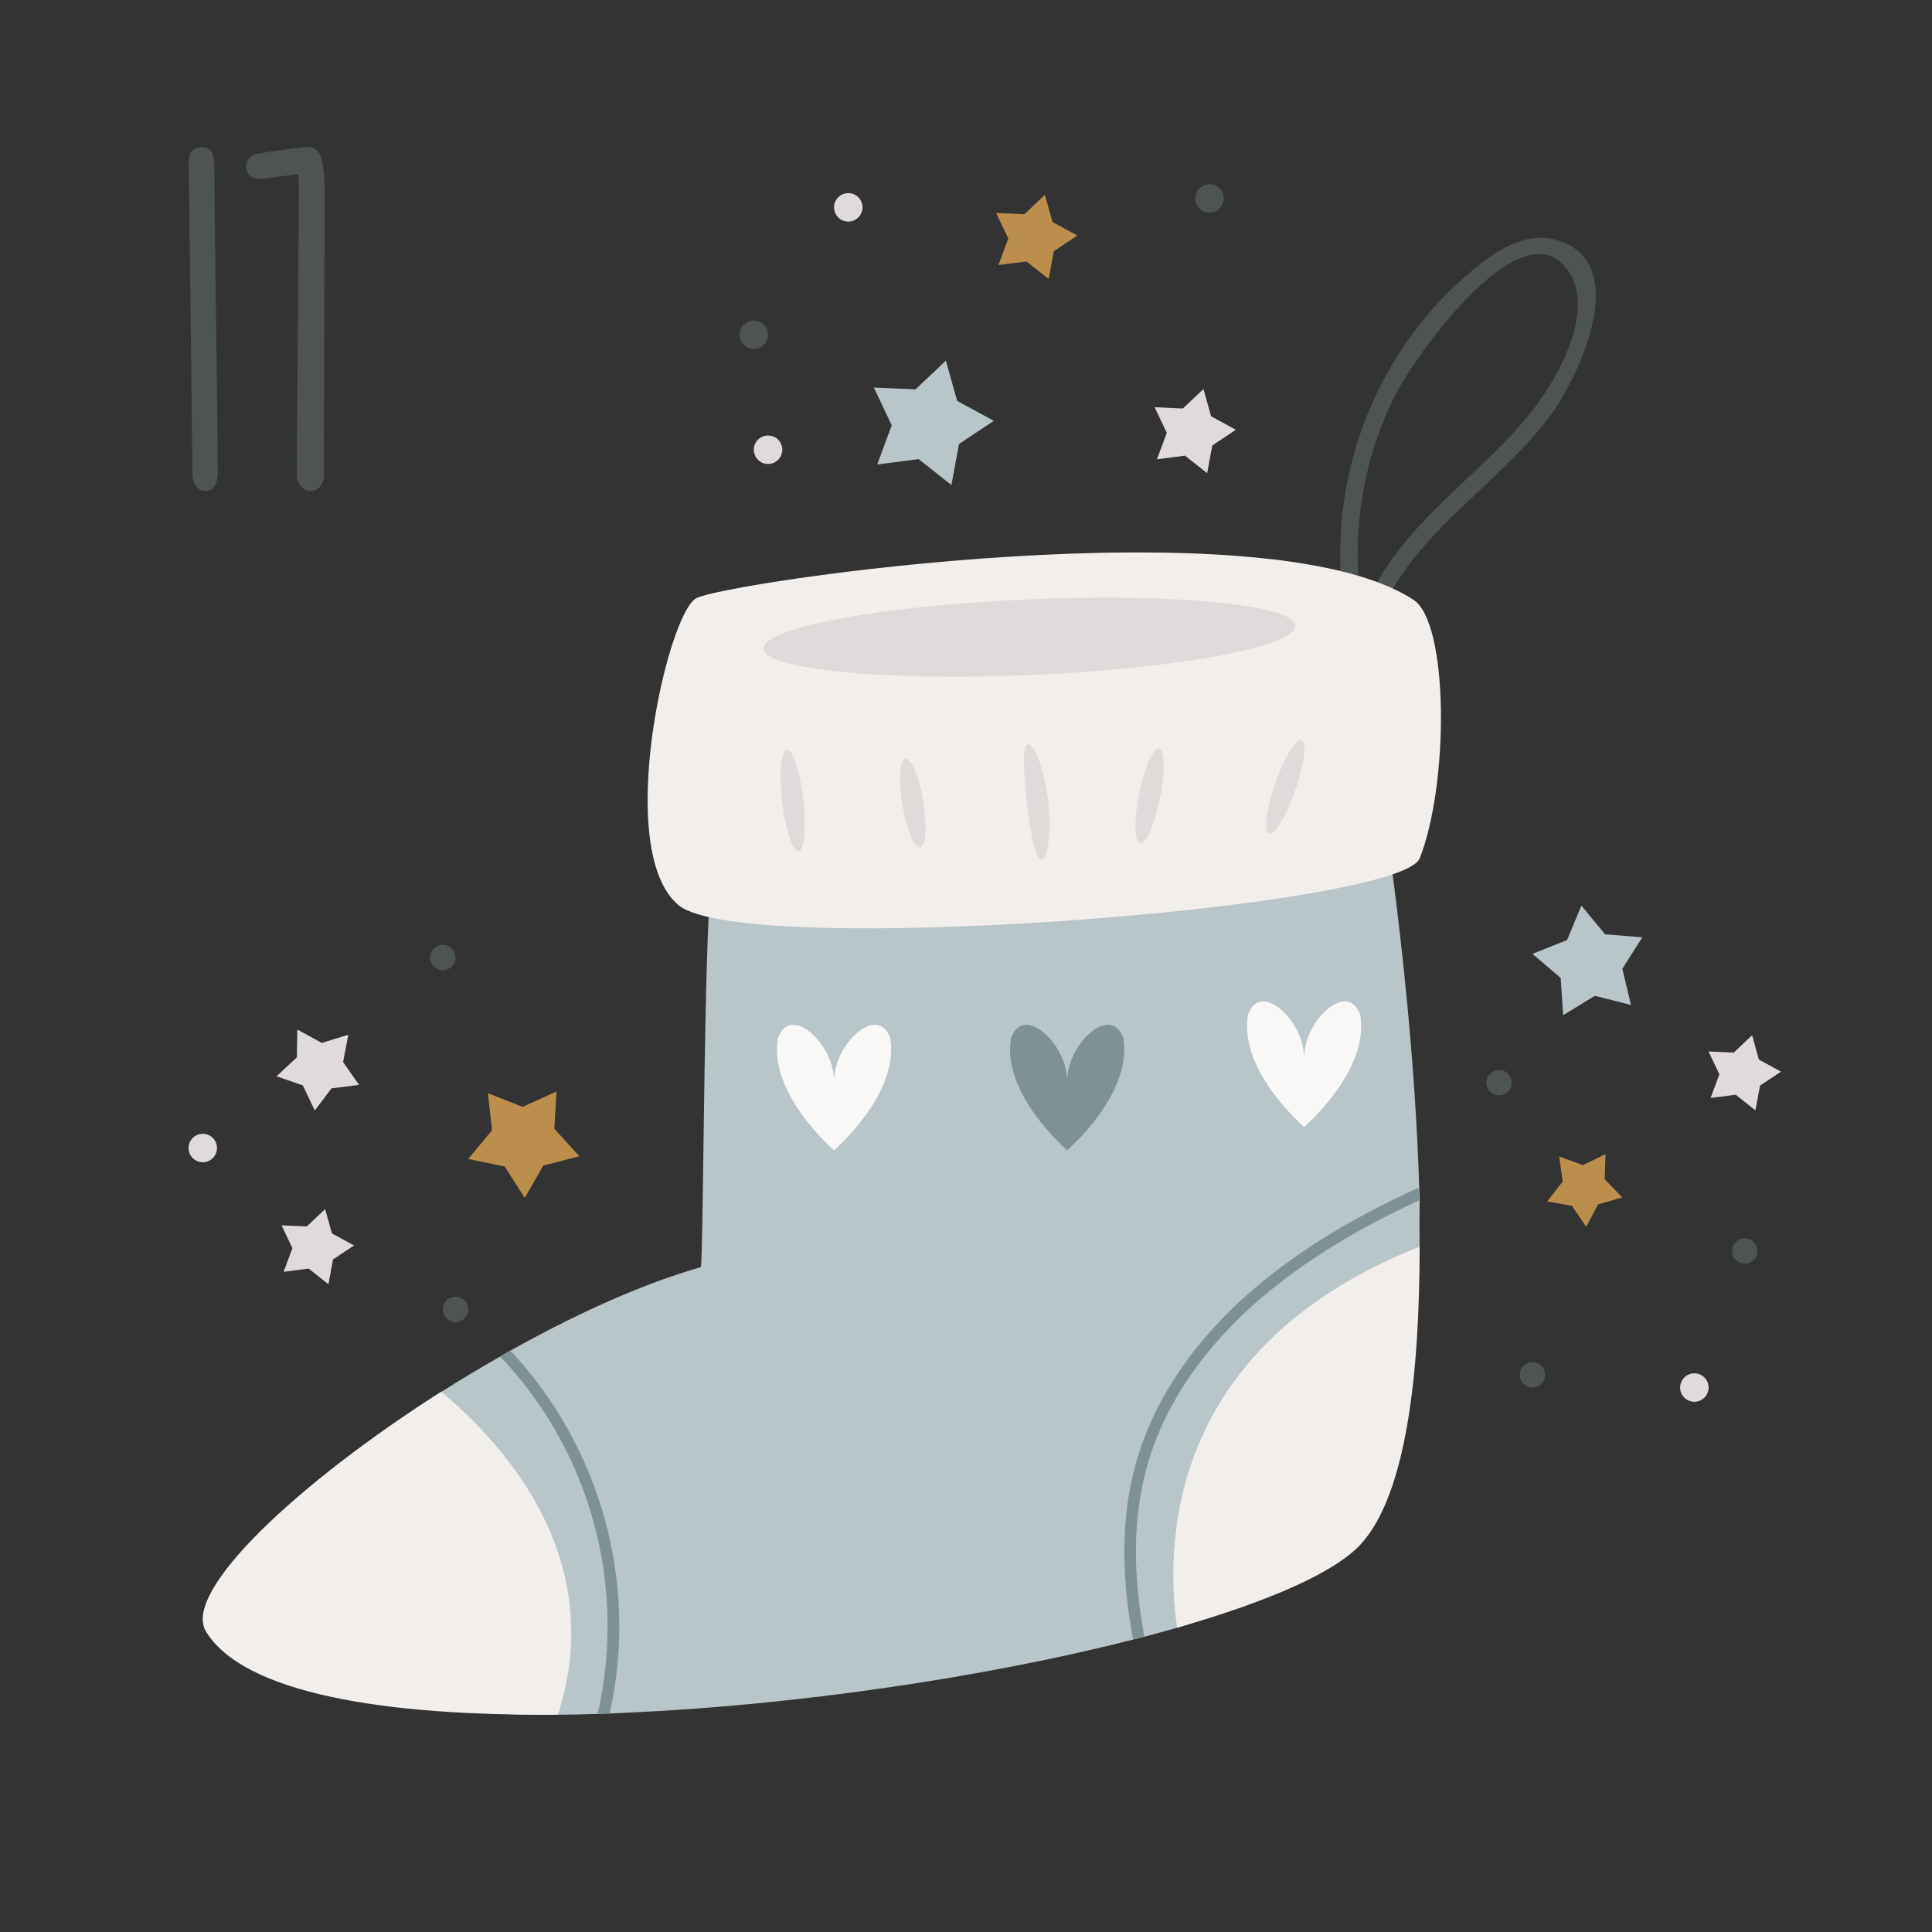 <?xml version="1.0" encoding="utf-8"?>
<!-- Generator: Adobe Illustrator 19.2.1, SVG Export Plug-In . SVG Version: 6.00 Build 0)  -->
<svg version="1.1" id="Layer_1" xmlns="http://www.w3.org/2000/svg" xmlns:xlink="http://www.w3.org/1999/xlink" x="0px" y="0px"
	 viewBox="0 0 216 216" style="enable-background:new 0 0 216 216;" xml:space="preserve">
<rect x="0" y="0" width="216" height="216" fill="#333333" stroke="none"/>
<style type="text/css">
	.st0{fill:#4E5354;}
	.st1{fill:#F9F8F7;}
	.st2{fill:#E47960;}
	.st3{fill:#B8C5C9;}
	.st4{fill:#9AABAF;}
	.st5{fill:#BC8E4B;}
	.st6{fill:#EFEFEF;}
	.st7{fill:#CC614C;}
	.st8{fill:#E0E0E0;}
	.st9{fill:#E0DBDA;}
	.st10{fill:#D1C9C7;}
	.st11{fill:#D36954;}
	.st12{fill:#F1EFEE;}
	.st13{fill:#E8E5E3;}
	.st14{fill:#A5793F;}
	.st15{fill:#FFFEFF;}
	.st16{fill:#CEC6C4;}
	.st17{fill:#97AAAF;}
	.st18{fill:#E9E1DB;}
	.st19{fill:#D6D2D1;}
	.st20{fill:#353C3D;}
	.st21{fill:#AA7D41;}
	.st22{fill:#A87C42;}
	.st23{fill:#EFEDED;}
	.st24{fill:#C6BEBD;}
	.st25{fill:#A8793B;}
	.st26{fill:#C4BCBB;}
	.st27{fill:#A37236;}
	.st28{fill:#D4DCDF;}
	.st29{fill:#E99480;}
	.st30{fill:#CC624E;}
	.st31{fill:#7E9296;}
	.st32{fill:#F2EEEB;}
	.st33{fill:#EDEDED;}
	.st34{fill:#D8BFAB;}
	.st35{fill:#FFFFFF;}
	.st36{fill:#9E743C;}
	.st37{fill:#F2EFED;}
	.st38{fill:#ECE9E9;}
	.st39{fill:#E7D1BD;}
</style>
<g>
	<g>
		<g>
			<g>
				<g>
					<g>
						<path class="st0" d="M174.07,26.84c-3.78-1.1-7.27,1.52-9.98,3.83c-3.28,2.8-6.09,6.16-8.31,9.86
							c-4.65,7.74-6.68,16.83-5.7,25.8c0.13,1.24,2.09,1.25,1.95,0c-0.83-7.65,0.52-15.38,4.01-22.25
							c2.13-4.18,14.39-21.68,19.46-13.54c2.36,3.79-0.4,9.72-2.52,13.02c-2.18,3.4-5.05,6.26-7.97,9.01
							c-5.18,4.87-10.45,9.69-12.94,16.52c-0.43,1.18,1.45,1.69,1.88,0.52c3.56-9.75,13.22-14.99,19.25-22.97
							C176.44,42.37,182.63,29.34,174.07,26.84z"/>
					</g>
				</g>
			</g>
			<g>
				<g>
					<g>
						<g>
							<g>
								<path class="st3" d="M158.71,139.38v0.27c-0.03,14.2-3.48,25.29-8.48,30.8c-2.93,3.22-8.54,8.65-18.62,11.53
									c-1.19,0.34-2.41,0.68-3.67,1.01c-0.42,0.1-0.84,0.21-1.26,0.32c-16.26,4.15-37.48,7.33-56.56,8.17
									c-0.44,0.03-0.87,0.04-1.29,0.06c-0.21,0.01-0.44,0.02-0.65,0.03c-0.46,0.01-0.9,0.03-1.35,0.05
									c-1.49,0.05-2.97,0.08-4.42,0.09c-0.46,0.01-0.91,0.01-1.37,0.01c-18.56,0-30.68-4.03-34.74-10.81
									c-2.5-4.22,6.03-13.95,20.36-23.55c0.88-0.59,1.78-1.17,2.69-1.75c2.14-1.37,4.35-2.69,6.57-3.95
									c0.36-0.21,0.72-0.42,1.08-0.62c0.02-0.01,0.05-0.03,0.07-0.04c0.36-0.2,0.72-0.4,1.08-0.6c6.93-3.81,13.98-6.96,20.2-8.73
									c0.27-1.03,0.31-27.43,0.87-39.14c0.12-2.45,0.26-4.27,0.43-5.06c0.21-0.98,3.82-1.82,9.36-2.51
									c0.23-0.03,0.46-0.06,0.7-0.08c3.49-0.42,7.67-0.79,12.22-1.13h0.01c0.49-0.03,0.98-0.07,1.47-0.1
									c3.81-0.26,7.84-0.49,11.9-0.7c0.68-0.03,1.37-0.07,2.05-0.1c3.21-0.16,6.42-0.3,9.54-0.42c0.64-0.03,1.28-0.05,1.9-0.08
									c4.63-0.17,9-0.31,12.79-0.42c0.58-0.01,1.14-0.03,1.69-0.05h0.01c6.93-0.2,11.54-0.27,11.54-0.27s0.36,2.31,0.87,6.17
									c1,7.62,2.55,21.27,2.97,35.01c0.01,0.47,0.03,0.94,0.05,1.42C158.69,135.94,158.71,137.66,158.71,139.38z"/>
							</g>
						</g>
					</g>
					<g>
						<g>
							<g>
								<path class="st32" d="M158.02,67.05c3.99,2.6,3.98,20.66,0.69,28.95c-2.6,5.58-75.51,11.22-82.83,5.21
									c-7.32-6.02-1.3-32.53,1.95-34.32C81.08,65.09,141.42,56.22,158.02,67.05z"/>
							</g>
						</g>
					</g>
					<g>
						<g>
							<g>
								
									<ellipse transform="matrix(0.999 -0.043 0.043 0.999 -2.938 4.977)" class="st9" cx="115.08" cy="71.28" rx="29.77" ry="4.23"/>
							</g>
						</g>
					</g>
					<g>
						<g>
							<g>
								<g>
									<g>
										
											<ellipse transform="matrix(0.993 -0.115 0.115 0.993 -9.736 10.834)" class="st9" cx="88.69" cy="89.49" rx="1.19" ry="5.71"/>
									</g>
								</g>
							</g>
						</g>
						<g>
							<g>
								<g>
									<g>
										
											<ellipse transform="matrix(0.987 -0.162 0.162 0.987 -13.182 17.682)" class="st9" cx="102.01" cy="89.8" rx="1.19" ry="5.01"/>
									</g>
								</g>
							</g>
						</g>
						<g>
							<g>
								<g>
									<g>
										<path class="st9" d="M114.93,83.19c0.63-0.15,1.83,2.64,2.25,6.3c0.43,3.66-0.1,6.65-0.75,6.65
											c-0.67,0-1.2-2.87-1.62-6.37C114.42,86.26,114.28,83.34,114.93,83.19z"/>
									</g>
								</g>
							</g>
						</g>
						<g>
							<g>
								<g>
									<g>
										
											<ellipse transform="matrix(0.197 -0.981 0.981 0.197 15.896 197.437)" class="st9" cx="128.44" cy="89.02" rx="5.42" ry="1.19"/>
									</g>
								</g>
							</g>
						</g>
						<g>
							<g>
								<g>
									<g>
										
											<ellipse transform="matrix(0.328 -0.945 0.945 0.328 13.415 194.858)" class="st9" cx="143.66" cy="88" rx="5.53" ry="1.19"/>
									</g>
								</g>
							</g>
						</g>
					</g>
					<g>
						<g>
							<g>
								<path class="st32" d="M158.71,139.38c0.02,14.32-1.51,27.7-6.55,33.24c-2.93,3.22-10.48,6.47-20.56,9.36
									C130.29,172.91,130.27,150.64,158.71,139.38z"/>
							</g>
						</g>
					</g>
					<g>
						<g>
							<g>
								<path class="st32" d="M62.39,191.69c-19.33,0.2-35.21-2.37-39.38-9.32c-2.65-4.48,10.38-16.64,26.32-26.78
									C57,162.02,67.84,174.64,62.39,191.69z"/>
							</g>
						</g>
					</g>
					<g>
						<g>
							<g>
								<path class="st1" d="M99.53,116.07c-1.38-3.87-6.1,0.53-6.26,4.47c-0.01,0.13-0.03,0.13-0.04,0
									c-0.16-3.93-4.88-8.33-6.26-4.47c-1.06,6.27,6.28,12.53,6.28,12.53S100.58,122.33,99.53,116.07z"/>
							</g>
						</g>
					</g>
					<g>
						<g>
							<g>
								<path class="st31" d="M125.59,116.07c-1.38-3.87-6.1,0.53-6.26,4.47c-0.01,0.13-0.03,0.13-0.04,0
									c-0.16-3.93-4.88-8.33-6.26-4.47c-1.06,6.27,6.28,12.53,6.28,12.53S126.65,122.33,125.59,116.07z"/>
							</g>
						</g>
					</g>
					<g>
						<g>
							<g>
								<path class="st1" d="M152.08,113.46c-1.38-3.87-6.1,0.53-6.26,4.47c-0.01,0.13-0.03,0.13-0.04,0
									c-0.16-3.93-4.88-8.33-6.26-4.47c-1.06,6.27,6.28,12.53,6.28,12.53S153.14,119.73,152.08,113.46z"/>
							</g>
						</g>
					</g>
				</g>
				<g>
					<g>
						<g>
							<path class="st31" d="M158.65,134.21c-6.48,2.97-12.6,6.56-17.87,11.1c-5.67,4.89-10.38,11.13-12.47,18.39
								c-1.82,6.32-1.56,12.88-0.37,19.28c-0.42,0.1-0.84,0.21-1.26,0.32c-1.2-6.42-1.48-13,0.22-19.36
								c1.89-7.05,6.16-13.24,11.44-18.19c5.8-5.43,12.8-9.58,20.26-12.96C158.61,133.26,158.63,133.73,158.65,134.21z"/>
						</g>
					</g>
				</g>
				<g>
					<g>
						<g>
							<path class="st31" d="M68.17,191.55c-0.46,0.01-0.9,0.03-1.35,0.05c3.28-14.36-0.83-29.37-10.92-39.96
								c0.36-0.21,0.72-0.42,1.08-0.62c0.02-0.01,0.05-0.03,0.07-0.04C67.17,161.79,71.4,176.97,68.17,191.55z"/>
						</g>
					</g>
				</g>
			</g>
		</g>
		<g>
			<path class="st0" d="M24.35,52.77c0,1.44-0.5,2.15-1.44,2.11c-0.87-0.03-1.38-0.73-1.4-2.05c-0.04-2.21-0.04-4.43-0.07-6.65
				c-0.11-9.02-0.22-18.03-0.33-27.05c-0.01-0.51-0.03-1.04,0.04-1.54c0.1-0.7,0.54-1.09,1.25-1.14c0.7-0.05,1.24,0.26,1.41,0.94
				c0.14,0.54,0.16,1.12,0.16,1.68C23.97,24.64,24.35,47.1,24.35,52.77z"/>
			<path class="st0" d="M33.33,19.48c-1.15,0.15-2.11,0.27-3.07,0.39c-0.41,0.05-0.82,0.12-1.23,0.11
				c-0.89-0.01-1.44-0.47-1.51-1.21c-0.07-0.72,0.38-1.43,1.19-1.57c1.77-0.31,3.55-0.56,5.34-0.74c1.03-0.1,1.69,0.39,1.92,1.41
				c0.21,0.94,0.31,1.93,0.31,2.9c0,8.29-0.03,16.58-0.05,24.88c-0.01,2.21,0,4.43,0,6.64c0,0.36,0.02,0.72-0.02,1.08
				c-0.12,0.98-0.79,1.61-1.6,1.52c-0.8-0.09-1.44-0.89-1.44-1.75c0.09-10.71,0.17-21.41,0.25-32.12
				C33.42,20.57,33.37,20.11,33.33,19.48z"/>
		</g>
		<g>
			<polygon class="st3" points="107.01,44.82 105.75,40.32 102.36,43.53 97.7,43.33 99.7,47.55 98.07,51.93 102.71,51.33 
				106.37,54.23 107.22,49.64 111.11,47.05 			"/>
		</g>
		<g>
			<polygon class="st3" points="179.45,104.46 176.8,101.25 175.2,105.1 171.33,106.64 174.49,109.34 174.76,113.5 178.31,111.33 
				182.35,112.36 181.38,108.31 183.61,104.79 			"/>
		</g>
		<g>
			<polygon class="st5" points="58.43,123.75 54.55,122.22 55.01,126.36 52.35,129.57 56.43,130.42 58.67,133.93 60.74,130.31 
				64.77,129.27 61.97,126.19 62.22,122.03 			"/>
		</g>
		<g>
			<polygon class="st5" points="117.67,24.82 116.82,21.78 114.53,23.95 111.37,23.82 112.73,26.67 111.63,29.63 114.76,29.23 
				117.24,31.19 117.82,28.08 120.45,26.33 			"/>
		</g>
		<g>
			<polygon class="st9" points="196.64,118.46 195.89,115.74 193.84,117.68 191.02,117.56 192.23,120.11 191.25,122.75 
				194.05,122.39 196.26,124.14 196.77,121.37 199.12,119.81 			"/>
		</g>
		<g>
			<polygon class="st9" points="135.4,46.54 134.55,43.49 132.25,45.67 129.09,45.53 130.45,48.39 129.35,51.35 132.48,50.94 
				134.96,52.9 135.54,49.8 138.17,48.05 			"/>
		</g>
		<g>
			<polygon class="st5" points="179.41,131.84 179.5,129.03 176.97,130.26 174.32,129.3 174.71,132.1 172.98,134.32 175.75,134.81 
				177.34,137.15 178.66,134.66 181.37,133.87 			"/>
		</g>
		<g>
			<polygon class="st9" points="37.11,137.9 36.35,135.18 34.3,137.12 31.48,137 32.69,139.55 31.71,142.19 34.51,141.83 
				36.72,143.58 37.23,140.81 39.58,139.24 			"/>
		</g>
		<g>
			<polygon class="st9" points="35.97,116.6 33.24,115.1 33.19,118.21 30.92,120.33 33.86,121.35 35.19,124.16 37.06,121.68 
				40.14,121.29 38.36,118.74 38.94,115.69 			"/>
		</g>
		<g>
			<circle class="st0" cx="49.51" cy="107.05" r="1.42"/>
		</g>
		<g>
			<circle class="st0" cx="84.28" cy="37.43" r="1.59"/>
		</g>
		<g>
			<circle class="st9" cx="94.84" cy="23.18" r="1.59"/>
		</g>
		<g>
			<circle class="st9" cx="189.43" cy="155.13" r="1.59"/>
		</g>
		<g>
			<circle class="st9" cx="85.87" cy="50.28" r="1.59"/>
		</g>
		<g>
			<circle class="st9" cx="22.67" cy="128.35" r="1.59"/>
		</g>
		<g>
			<circle class="st0" cx="50.93" cy="146.39" r="1.42"/>
		</g>
		<g>
			<circle class="st0" cx="135.23" cy="22.18" r="1.59"/>
		</g>
		<g>
			<circle class="st0" cx="171.33" cy="153.71" r="1.42"/>
		</g>
		<g>
			<circle class="st0" cx="195.07" cy="139.86" r="1.42"/>
		</g>
		<g>
			<circle class="st0" cx="167.6" cy="121.05" r="1.42"/>
		</g>
	</g>
</g>
</svg>
